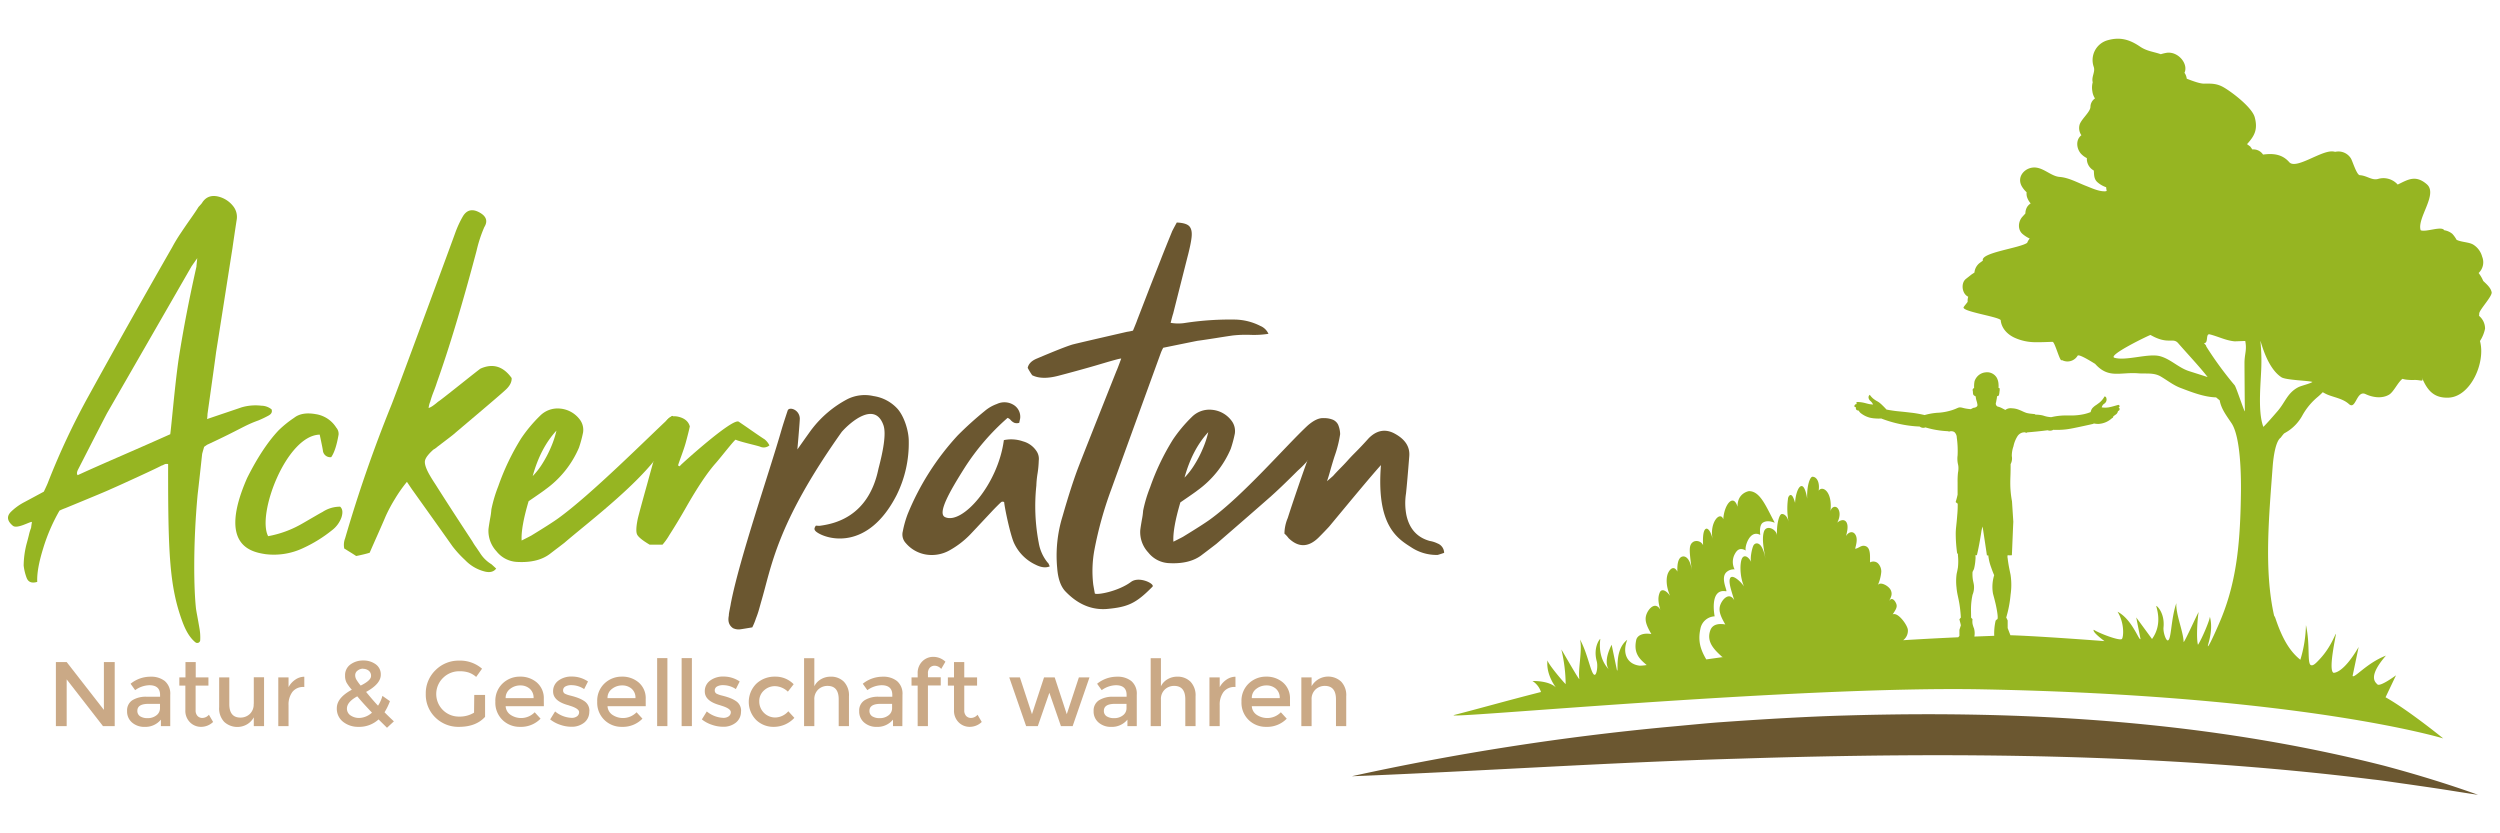 <?xml version="1.0" encoding="UTF-8"?>
<svg xmlns="http://www.w3.org/2000/svg" xmlns:xlink="http://www.w3.org/1999/xlink" id="Ebene_1" data-name="Ebene 1" width="300mm" height="100mm" viewBox="0 0 850.39 283.46">
  <defs>
    <clipPath id="clip-path">
      <rect width="850.39" height="283.46" fill="none"></rect>
    </clipPath>
  </defs>
  <polygon points="35.34 225.2 39.02 225.2 39.02 246.99 35.03 246.99 22.68 231.09 22.68 246.99 19.01 246.99 19.01 225.2 22.68 225.2 35.34 241.47 35.34 225.2" fill="#caa986"></polygon>
  <g clip-path="url(#clip-path)">
    <path d="M57.91,247H54.73v-2.22a6.79,6.79,0,0,1-5.51,2.47,6.31,6.31,0,0,1-4.29-1.47,4.9,4.9,0,0,1-1.7-3.91A4.13,4.13,0,0,1,45,238.2,8.67,8.67,0,0,1,49.93,237h4.52v-.62c0-2.2-1.22-3.3-3.68-3.3a8.67,8.67,0,0,0-4.8,1.68l-1.55-2.18a10.72,10.72,0,0,1,6.85-2.4,7.43,7.43,0,0,1,4.79,1.48,5.63,5.63,0,0,1,1.85,4.66Zm-3.49-6.17v-1.41H50.49q-3.77,0-3.77,2.37a2.13,2.13,0,0,0,.94,1.86,4.61,4.61,0,0,0,2.6.63,4.73,4.73,0,0,0,2.91-.93,3,3,0,0,0,1.25-2.52" fill="#caa986"></path>
    <path d="M66.54,233.21v8.42a2.73,2.73,0,0,0,.62,1.88,2.22,2.22,0,0,0,1.75.7,3,3,0,0,0,2.15-1.09l1.43,2.46a5.9,5.9,0,0,1-4.06,1.66,5.25,5.25,0,0,1-3.81-1.55,5.53,5.53,0,0,1-1.57-4.16v-8.32H61v-2.8h2.09V225.2h3.49v5.21H70.9v2.8Z" fill="#caa986"></path>
    <path d="M86.33,239.38v-9h3.49V247H86.33v-3a6.22,6.22,0,0,1-2.32,2.4,6.59,6.59,0,0,1-7.73-.84,6.63,6.63,0,0,1-1.73-5V230.41H78v9.1c0,3.05,1.26,4.58,3.8,4.58a4.59,4.59,0,0,0,3.15-1.2,4.48,4.48,0,0,0,1.34-3.51" fill="#caa986"></path>
    <path d="M103.35,233.68a4.63,4.63,0,0,0-3.89,1.68,7.19,7.19,0,0,0-1.31,4.52V247H94.66V230.41h3.49v3.33a7.11,7.11,0,0,1,2.29-2.55,5.49,5.49,0,0,1,3.07-1l0,3.52Z" fill="#caa986"></path>
    <path d="M121.93,247.24a8.17,8.17,0,0,1-5.21-1.7,5.63,5.63,0,0,1-2.15-4.66q0-3.52,5.11-6.27a14.27,14.27,0,0,1-1.79-2.4,4.88,4.88,0,0,1-.51-2.36,4.46,4.46,0,0,1,1.84-3.84,7.14,7.14,0,0,1,4.33-1.34,7,7,0,0,1,4.24,1.28,4.19,4.19,0,0,1,1.74,3.58q0,3.09-5,5.83,2.5,3.06,4.06,4.68a11.46,11.46,0,0,0,1.49-3.34l2.56,1.81a20.68,20.68,0,0,1-1.84,3.77q1.24,1.28,3.18,3.09l-2.34,2.18-2.87-2.84a9.7,9.7,0,0,1-6.85,2.53m-2.71-3.91a5.11,5.11,0,0,0,3.14.88,6.8,6.8,0,0,0,4.18-1.8q-3.15-3.32-5-5.55c-2.34,1.27-3.52,2.66-3.52,4.18a2.76,2.76,0,0,0,1.19,2.29m4.31-15.88a3,3,0,0,0-1.87.65,1.92,1.92,0,0,0-.82,1.53,3,3,0,0,0,.42,1.57,16.79,16.79,0,0,0,1.45,2c2.34-1.16,3.52-2.24,3.52-3.24a2.17,2.17,0,0,0-.83-1.86,3.09,3.09,0,0,0-1.87-.6" fill="#caa986"></path>
    <path d="M161.32,236.39H165v7.45q-3.09,3.39-8.82,3.4a11.12,11.12,0,0,1-8.09-3.18,10.77,10.77,0,0,1-3.26-8,10.9,10.9,0,0,1,3.32-8.11,11.07,11.07,0,0,1,8-3.24,11.42,11.42,0,0,1,7.82,2.75l-2,2.8a7.62,7.62,0,0,0-2.58-1.51,9.7,9.7,0,0,0-3-.42,7.77,7.77,0,0,0-5.55,2.13,7.67,7.67,0,0,0,5.22,13.29,9.44,9.44,0,0,0,5.19-1.33Z" fill="#caa986"></path>
    <path d="M185,240.22H172a3.77,3.77,0,0,0,1.65,2.92,6.44,6.44,0,0,0,8.23-.86l2,2.18a9.26,9.26,0,0,1-7,2.78,8.32,8.32,0,0,1-5.94-2.33,8.16,8.16,0,0,1-2.44-6.23,8.07,8.07,0,0,1,2.49-6.22,8.39,8.39,0,0,1,5.88-2.3,8.52,8.52,0,0,1,5.75,2,7.06,7.06,0,0,1,2.36,5.62Zm-13-2.74h9.5a4,4,0,0,0-1.31-3.21,4.75,4.75,0,0,0-3.22-1.12,5.49,5.49,0,0,0-3.44,1.17,3.77,3.77,0,0,0-1.53,3.16" fill="#caa986"></path>
    <path d="M200.45,242a4.68,4.68,0,0,1-1.71,3.79,6.72,6.72,0,0,1-4.4,1.42,11.63,11.63,0,0,1-3.75-.66,11.19,11.19,0,0,1-3.45-1.84l1.68-2.71a9.4,9.4,0,0,0,5.61,2.18,2.93,2.93,0,0,0,1.87-.54,1.7,1.7,0,0,0,.69-1.39c0-.83-1.1-1.58-3.3-2.24-.17-.06-.29-.11-.38-.13q-5.17-1.4-5.17-4.67a4.43,4.43,0,0,1,1.79-3.69,7.38,7.38,0,0,1,4.66-1.39,9.69,9.69,0,0,1,5.42,1.68l-1.31,2.59a7.74,7.74,0,0,0-4.39-1.34,4,4,0,0,0-2,.45,1.48,1.48,0,0,0-.77,1.36,1.22,1.22,0,0,0,.81,1.18,7.64,7.64,0,0,0,1.57.53c.67.17,1.27.33,1.79.5a15.1,15.1,0,0,1,1.51.56,10.18,10.18,0,0,1,1.58.87,3.9,3.9,0,0,1,1.68,3.49" fill="#caa986"></path>
    <path d="M219.65,240.22h-13a3.77,3.77,0,0,0,1.65,2.92,6.44,6.44,0,0,0,8.23-.86l2,2.18a9.29,9.29,0,0,1-7,2.78,8.3,8.3,0,0,1-5.93-2.33,8.17,8.17,0,0,1-2.45-6.23,8.07,8.07,0,0,1,2.49-6.22,8.41,8.41,0,0,1,5.88-2.3,8.52,8.52,0,0,1,5.75,2,7,7,0,0,1,2.37,5.62Zm-13-2.74h9.51a4,4,0,0,0-1.31-3.21,4.78,4.78,0,0,0-3.23-1.12,5.51,5.51,0,0,0-3.44,1.17,3.77,3.77,0,0,0-1.53,3.16" fill="#caa986"></path>
    <rect x="223.53" y="223.86" width="3.49" height="23.13" fill="#caa986"></rect>
    <rect x="231.86" y="223.86" width="3.49" height="23.13" fill="#caa986"></rect>
    <path d="M252.05,242a4.69,4.69,0,0,1-1.72,3.79,6.69,6.69,0,0,1-4.39,1.42,11.69,11.69,0,0,1-3.76-.66,11.14,11.14,0,0,1-3.44-1.84l1.68-2.71a9.36,9.36,0,0,0,5.61,2.18,3,3,0,0,0,1.87-.54,1.7,1.7,0,0,0,.69-1.39c0-.83-1.1-1.58-3.31-2.24l-.37-.13q-5.17-1.4-5.17-4.67a4.41,4.41,0,0,1,1.79-3.69,7.34,7.34,0,0,1,4.66-1.39,9.69,9.69,0,0,1,5.42,1.68l-1.31,2.59a7.74,7.74,0,0,0-4.39-1.34,4,4,0,0,0-2,.45,1.47,1.47,0,0,0-.78,1.36,1.23,1.23,0,0,0,.81,1.18,8,8,0,0,0,1.58.53c.67.17,1.27.33,1.79.5a15.1,15.1,0,0,1,1.51.56,10.12,10.12,0,0,1,1.57.87,3.89,3.89,0,0,1,1.69,3.49" fill="#caa986"></path>
    <path d="M263.19,247.24a8.4,8.4,0,0,1-6-2.36,8.75,8.75,0,0,1,.11-12.34,9.06,9.06,0,0,1,6.35-2.38,8.6,8.6,0,0,1,6.32,2.58L268,235.27a6.62,6.62,0,0,0-4.34-1.87,5.44,5.44,0,0,0-3.78,1.45,4.8,4.8,0,0,0-1.61,3.74,5.43,5.43,0,0,0,5.5,5.47,6.08,6.08,0,0,0,4.38-2.12l2.06,2.24a9.54,9.54,0,0,1-7,3.06" fill="#caa986"></path>
    <path d="M277,238v9h-3.49v-23.1H277v9.54a5.51,5.51,0,0,1,2.26-2.4,6.42,6.42,0,0,1,3.26-.87,6.15,6.15,0,0,1,4.53,1.71,6.71,6.71,0,0,1,1.73,5V247h-3.49v-9.1q0-4.59-3.8-4.59a4.57,4.57,0,0,0-3.15,1.21A4.46,4.46,0,0,0,277,238" fill="#caa986"></path>
    <path d="M306.94,247h-3.18v-2.22a6.8,6.8,0,0,1-5.52,2.47,6.3,6.3,0,0,1-4.28-1.47,4.87,4.87,0,0,1-1.7-3.91,4.1,4.1,0,0,1,1.81-3.66A8.63,8.63,0,0,1,299,237h4.52v-.62q0-3.3-3.68-3.3a8.62,8.62,0,0,0-4.8,1.68l-1.56-2.18a10.74,10.74,0,0,1,6.86-2.4,7.4,7.4,0,0,1,4.78,1.48,5.6,5.6,0,0,1,1.86,4.66Zm-3.49-6.17v-1.41h-3.93q-3.76,0-3.77,2.37a2.12,2.12,0,0,0,.93,1.86,4.64,4.64,0,0,0,2.61.63,4.73,4.73,0,0,0,2.91-.93,3,3,0,0,0,1.25-2.52" fill="#caa986"></path>
    <path d="M315.65,229v1.37H320v2.8h-4.36V247h-3.49V233.21h-2.09v-2.8h2.09v-1.28a5.55,5.55,0,0,1,1.57-4.16,5.23,5.23,0,0,1,3.8-1.54,6,6,0,0,1,4.07,1.65l-1.43,2.46a3,3,0,0,0-2.15-1.09,2.22,2.22,0,0,0-1.75.7,2.73,2.73,0,0,0-.62,1.89" fill="#caa986"></path>
    <path d="M328,233.21v8.42a2.73,2.73,0,0,0,.62,1.88,2.22,2.22,0,0,0,1.75.7,3,3,0,0,0,2.15-1.09l1.43,2.46a5.91,5.91,0,0,1-4.07,1.66,5.24,5.24,0,0,1-3.8-1.55,5.53,5.53,0,0,1-1.57-4.16v-8.32h-2.09v-2.8h2.09V225.2H328v5.21h4.36v2.8Z" fill="#caa986"></path>
    <polygon points="353.02 246.99 349.04 246.99 343.3 230.41 346.92 230.41 351.03 242.94 355.14 230.41 358.76 230.41 362.87 242.94 366.99 230.41 370.6 230.41 364.87 246.99 360.88 246.99 356.95 235.64 353.02 246.99" fill="#caa986"></polygon>
    <path d="M386.68,247H383.5v-2.22a6.79,6.79,0,0,1-5.51,2.47,6.31,6.31,0,0,1-4.29-1.47,4.9,4.9,0,0,1-1.7-3.91,4.13,4.13,0,0,1,1.81-3.66A8.67,8.67,0,0,1,378.7,237h4.52v-.62c0-2.2-1.22-3.3-3.68-3.3a8.62,8.62,0,0,0-4.79,1.68l-1.56-2.18a10.72,10.72,0,0,1,6.85-2.4,7.43,7.43,0,0,1,4.79,1.48,5.63,5.63,0,0,1,1.85,4.66Zm-3.49-6.17v-1.41h-3.93q-3.76,0-3.77,2.37a2.11,2.11,0,0,0,.94,1.86,4.61,4.61,0,0,0,2.6.63,4.73,4.73,0,0,0,2.91-.93,3,3,0,0,0,1.25-2.52" fill="#caa986"></path>
    <path d="M394.9,238v9h-3.49v-23.1h3.49v9.54a5.51,5.51,0,0,1,2.26-2.4,6.38,6.38,0,0,1,3.25-.87,6.19,6.19,0,0,1,4.54,1.71,6.71,6.71,0,0,1,1.73,5V247h-3.49v-9.1q0-4.59-3.8-4.59a4.57,4.57,0,0,0-3.15,1.21,4.42,4.42,0,0,0-1.34,3.5" fill="#caa986"></path>
    <path d="M420.1,233.68a4.63,4.63,0,0,0-3.9,1.68,7.19,7.19,0,0,0-1.31,4.52V247H411.4V230.41h3.49v3.33a7.2,7.2,0,0,1,2.29-2.55,5.49,5.49,0,0,1,3.07-1l0,3.52Z" fill="#caa986"></path>
    <path d="M438.81,240.22h-13a3.77,3.77,0,0,0,1.65,2.92,6.44,6.44,0,0,0,8.23-.86l2,2.18a9.27,9.27,0,0,1-7,2.78,8.31,8.31,0,0,1-5.94-2.33,8.17,8.17,0,0,1-2.45-6.23,8.08,8.08,0,0,1,2.5-6.22,8.39,8.39,0,0,1,5.87-2.3,8.5,8.5,0,0,1,5.75,2,7,7,0,0,1,2.37,5.62Zm-13-2.74h9.5a4,4,0,0,0-1.31-3.21,4.77,4.77,0,0,0-3.22-1.12,5.53,5.53,0,0,0-3.45,1.17,3.76,3.76,0,0,0-1.52,3.16" fill="#caa986"></path>
    <path d="M446.15,238v9h-3.49V230.41h3.49v3a6.51,6.51,0,0,1,10.05-1.56,6.67,6.67,0,0,1,1.73,5V247h-3.49v-9.1c0-3.06-1.26-4.59-3.8-4.59a4.6,4.6,0,0,0-3.15,1.21,4.46,4.46,0,0,0-1.34,3.5" fill="#caa986"></path>
    <path d="M460,264a889.22,889.22,0,0,1,107.4-16.74c4.45-.39,13.82-1.33,18.06-1.61,13.36-.95,28.83-1.9,42.24-2.27,61.35-1.83,123.47,1.88,183.33,17.1,10.66,2.85,21.49,6.15,31.9,9.88-4-.57-8-1.24-11.94-1.85s-8-1.18-11.91-1.75c-3.64-.49-8.36-1.25-11.91-1.62-71.31-8.87-143.4-9.38-215.1-7.1-44,1.24-88,4.26-132.07,6" fill="#6b5730"></path>
    <path d="M356.41,191.41c.11,0,.33.41.66,1.25q-2,.84-4.78-.56a15.14,15.14,0,0,1-7.42-7.52c-1.21-2.78-3.06-11.36-3.3-13.79a1,1,0,0,0-.9-.07c-.28.14-2.67,2.57-3.31,3.27q-7.19,7.68-7.33,7.81a30,30,0,0,1-7.09,5.43,12.28,12.28,0,0,1-8,1.39,11.43,11.43,0,0,1-6.84-3.9,4.27,4.27,0,0,1-1-4,34.41,34.41,0,0,1,1.65-5.85,89.16,89.16,0,0,1,17-26.74,116.6,116.6,0,0,1,9.24-8.35,13.47,13.47,0,0,1,4.12-2.37,5.94,5.94,0,0,1,5.61.28,4.72,4.72,0,0,1,2.3,4.59l-.32,1.54a2.59,2.59,0,0,1-1.66,0,3.67,3.67,0,0,1-1.23-.91,2.58,2.58,0,0,0-1.07-.77,79.15,79.15,0,0,0-14.63,17c-5.06,8-9.35,15.52-6.64,16.76,5.84,2.68,18-11.07,20-26.19a12.16,12.16,0,0,1,6.51.42,8,8,0,0,1,4.7,3.48,4.67,4.67,0,0,1,.66,3.07,33.75,33.75,0,0,1-.41,4.38,31.88,31.88,0,0,0-.41,4.11,66.23,66.23,0,0,0,.82,19.5,14.41,14.41,0,0,0,3.13,6.83" fill="#6b5730"></path>
    <path d="M428.82,110.91a5.16,5.16,0,0,1,2.65,2.64,32,32,0,0,1-6.2.35,42.56,42.56,0,0,0-5.92.21q-2,.28-5.92.91c-2.64.41-4.66.72-6.06.9q-.83.15-11.69,2.37a13.7,13.7,0,0,0-.84,1.81Q380.92,158.39,378,166.48A126.82,126.82,0,0,0,372.28,187a39.57,39.57,0,0,0-.42,11.7c0,.09.19,1.16.56,3.2.93.56,8.09-.8,12.36-4,2.79-2,8.17.74,7.24,1.67-5.66,5.76-8.41,6.93-15.56,7.58q-7.8.56-14.07-6c-1.58-1.68-2.51-4.32-2.78-7.94a45.2,45.2,0,0,1,1.81-17.55q3.19-11.14,5.71-17.55,1-2.64,12.67-32c.09-.09.84-2.09,1.59-4.13-.28-.19-6.42,1.69-8.83,2.39s-4.65,1.32-6.69,1.88-3.95,1.07-5.71,1.53q-5.7,1.53-9.05-.14a22.65,22.65,0,0,1-1.53-2.51q.42-2.08,3.2-3.2,9.2-3.9,12-4.73,1.53-.42,18.52-4.32a17.77,17.77,0,0,0,2.09-.42c.93-2.23,1.39-3.39,1.39-3.48l3.69-9.54c1.54-4,3-7.61,4.32-11s2.62-6.57,3.83-9.54c0-.1.56-1.16,1.67-3.21,2.14.1,3.55.51,4.25,1.26s1,2,.77,3.9-.65,3.62-1.12,5.57q-.27,1-5.15,20.33-.13.28-.84,3.06a14.93,14.93,0,0,0,5.16,0,101.12,101.12,0,0,1,16.57-1.11,19.77,19.77,0,0,1,8.91,2.23" fill="#6b5730"></path>
    <path d="M450.1,142.24q1.8,1.81.14,4.18c-1.12,1.58-1.05,6.8-8.78,13.65q-6,6-9.47,9.05-5.85,5.16-18.24,15.88c-.47.37-1,.77-1.54,1.18l-1.74,1.33L409,188.62q-4.17,3.34-11.42,2.93a9.52,9.52,0,0,1-7-3.63,10.16,10.16,0,0,1-2.72-7.52c.09-.83.28-2,.56-3.62a23.25,23.25,0,0,0,.42-3.06,46.16,46.16,0,0,1,2.37-7.94A81,81,0,0,1,399,149.49a49.16,49.16,0,0,1,6.41-7.66,8.41,8.41,0,0,1,6.82-2.44,9.32,9.32,0,0,1,6.55,3.55,5.8,5.8,0,0,1,1.25,4.6,43.34,43.34,0,0,1-1.39,5.15,33.76,33.76,0,0,1-11.42,14.2q-.29.29-5.71,4-2.64,8.92-2.37,13.37c2.23-1.11,3.39-1.71,3.49-1.81q6.54-4,8.91-5.71c11.33-8.17,26-25.25,33.28-32q3.06-2.64,5.3-2.51M411,147q-5.43,5.85-8.08,15.46a25,25,0,0,0,3.35-4.32,37.52,37.52,0,0,0,2.92-5.64A32.5,32.5,0,0,0,411,147" fill="#6b5730"></path>
    <path d="M489,184.86a3.47,3.47,0,0,1,2.23,3.2c-1.39.47-2.14.7-2.23.7a15.56,15.56,0,0,1-9.05-2.65c-4.83-3.06-11.83-7.61-10.21-27.91-3.06,3.34-11.73,13.83-13.54,16l-4.1,4.94c-.93,1-2.14,2.28-3.63,3.76q-5.15,5-10.16.14a9.62,9.62,0,0,0-1.4-1.53,14,14,0,0,1,1.12-5.29c.74-2.32,1.58-4.86,2.51-7.6s1.92-5.64,3-8.7,2-5.57,2.72-7.52a23.61,23.61,0,0,1,.69-2.3c.28-.79.58-1.65.91-2.57s.58-1.68.76-2.23a7.47,7.47,0,0,1,1.54-3.07,7.85,7.85,0,0,1,3.27.56,3.58,3.58,0,0,1,1.74,1.67,8.68,8.68,0,0,1,.69,3.21,39.55,39.55,0,0,1-1.8,7.24c-.19.55-.45,1.37-.77,2.43s-.63,2.12-.91,3.14-.6,2.09-1,3.2c1.3-1.11,2-1.72,2.09-1.81.65-.74,1.44-1.58,2.36-2.51s1.77-1.81,2.51-2.64,1.53-1.67,2.37-2.51,1.67-1.69,2.51-2.58,1.62-1.74,2.36-2.57q3.9-3.9,8.36-1.81,5.85,2.93,5.43,7.94-.69,8.76-1.11,12.67a21.52,21.52,0,0,0,.14,7.38q1.53,7,7.94,8.77a9.63,9.63,0,0,1,2.64.84" fill="#6b5730"></path>
    <path d="M305,168.39c-9.75,19.08-23.68,15.19-27.21,12.59-1.17-.87-.66-1.48-.4-2,.18-.39.64,0,1.69-.16,4.35-.64,16.32-2.73,19.73-19.37,1.58-6,2.71-11.91,1.7-14.81-2.91-8.33-11.3-1-14.18,2.26-22.43,31.63-23.86,45.91-27.48,58-.1.37-.33,1.21-.7,2.51a28,28,0,0,1-1,2.92,21.15,21.15,0,0,1-1.26,3.07c-2.69.46-4.18.7-4.46.7a4.59,4.59,0,0,1-2.08-.42c-2.32-1.58-1.37-4.11-1.42-4.53s.63-3.41.63-3.69c2.87-15.14,13.2-45,17.28-59.27q.56-1.95,2.09-6.54c.46-1.39,3.95-.42,4.13,2.64q0,.84-.41,5.71c0,.1-.14,1.72-.42,4.88q4.72-6.69,5-7a36.85,36.85,0,0,1,12.12-10.16,13.27,13.27,0,0,1,8.77-1,13.74,13.74,0,0,1,8.22,4.39c2.32,2.69,3.78,7.59,3.78,10.93A39.67,39.67,0,0,1,305,168.39" fill="#6b5730"></path>
    <path d="M70.58,140.87c0,.1,0,.66-.14,1.68,2.88-1,10.66-3.6,11.77-4A17,17,0,0,1,88.9,138a5.63,5.63,0,0,1,3.48,1.25c.28.84,0,1.53-1,2.09A36.33,36.33,0,0,1,87.92,143c-4.92,1.77-5.87,2.91-17.48,8.29l-1,.7c-.46,1.58-.69,2.41-.69,2.5q-1,9.34-1.53,13.79c-1.58,17.08-1.29,32.18-.54,38.87.09.55.2,1.2.34,1.95s.28,1.5.42,2.29.26,1.47.35,2a18,18,0,0,1,.31,4.4,1,1,0,0,1-1.43.82l-.25-.16c-2-1.67-3.34-4.14-4.48-7.28-4.24-11.7-4.8-22.75-4.75-53.22,0-.2-.4-.13-.63-.13a1.09,1.09,0,0,0-.48.07l-.56.27a1.72,1.72,0,0,1-.56.21c-.65.37-3.13,1.56-7.45,3.55s-7.64,3.51-10,4.53q-.42.28-15.32,6.41a17.91,17.91,0,0,0-1.95.83,61.68,61.68,0,0,0-5.57,12.89c-1.48,4.78-2.14,8.56-2,11.35-1.86.55-3.06.09-3.62-1.4a17.13,17.13,0,0,1-1-4.18,30.73,30.73,0,0,1,1-7.38c.19-.65.44-1.62.77-2.92a15.75,15.75,0,0,1,.76-2.51c0-.09.09-.74.28-2-.65-.18-5.15,2.56-6.54,1.25q-2.79-2.35-.7-4.59A19.22,19.22,0,0,1,7.91,171q.55-.28,7-3.76c.93-1.95,1.39-3,1.39-3.07a245.63,245.63,0,0,1,13.93-29.66Q43.84,109.81,58.6,84.05q1.11-2.08,2.58-4.31c1-1.49,2.13-3.18,3.48-5.09s2.3-3.32,2.86-4.25c.18-.18.43-.46.76-.83a4.21,4.21,0,0,0,.63-.84c1.3-1.85,3.15-2.46,5.57-1.81A9.14,9.14,0,0,1,79.21,70a5.88,5.88,0,0,1,1.26,5c-.75,4.92-1.21,8.08-1.4,9.47q-.27,1.66-2.36,15T73.5,119.84q-.27,2.23-2.92,21M66.82,90.6c0-.09.09-1,.28-2.79L65.15,90.6,36.46,140.46q-.84,1.53-9.89,19.22c-.47.92-.51,1.58-.14,1.95q4.18-1.95,14.9-6.62t16.58-7.31c.37-2.41,1.62-17.32,2.92-26q2.37-15,6-31.06" fill="#96b522"></path>
    <path d="M115.69,172.34c.84.74,1,1.95.47,3.62a9.51,9.51,0,0,1-3.29,4.45,46.53,46.53,0,0,1-9.71,6,23.22,23.22,0,0,1-12.84,2.09c-4.8-.74-16.35-2.87-6.26-25.9q5.16-10.31,10.65-16.16a35.88,35.88,0,0,1,5.32-4.31c1.77-1.4,4.23-1.82,7.36-1.26a10,10,0,0,1,7,4.6,3.16,3.16,0,0,1,.78,2.37c-.62,3.62-1.46,6.17-2.5,7.66a2.52,2.52,0,0,1-2.82-2.09q0-.42-1.1-5.57c-11.31.26-21.46,27.06-17.54,34.54a35.88,35.88,0,0,0,11.43-4.18c.84-.47,2-1.16,3.61-2.09s2.71-1.58,3.44-1.95a10.78,10.78,0,0,1,6-1.81" fill="#96b522"></path>
    <path d="M167.25,192l1.53,1.4c-.83,1.11-2.13,1.44-3.9,1a13.87,13.87,0,0,1-6.68-3.9,36.61,36.61,0,0,1-4.32-4.73q-1.95-2.79-13.37-18.8c-.09-.1-.79-1.12-2.09-3.07a48,48,0,0,0-4.11,5.85,52.12,52.12,0,0,0-3.06,5.71q-1,2.37-2.86,6.55t-2.64,6c-.56.18-1.32.39-2.3.62s-1.74.4-2.3.49c-.56-.37-1.32-.86-2.3-1.46s-1.55-1-1.74-1.05a6.06,6.06,0,0,1,.28-3.48,470.34,470.34,0,0,1,15.6-45q1-2.37,12.53-33.57,8.5-23,9.33-25.34a34.85,34.85,0,0,1,2.65-5.71q2-3.21,5.57-1.26t1.67,5a46.14,46.14,0,0,0-2.64,8.07q-7.24,27.3-13.51,44.85c-.19.65-.56,1.69-1.12,3.13a32.46,32.46,0,0,0-1.11,3.28,7.57,7.57,0,0,0-.56,2.22,6.71,6.71,0,0,0,1.33-.69c.41-.28.88-.63,1.39-1.05a7.17,7.17,0,0,1,1-.76c2.42-1.77,13.29-10.55,13.94-10.92q6.27-2.79,10.58,3.2.13,2.1-2.23,4.18c-2.5,2.32-14.58,12.45-17.55,15-.19.18-2,1.58-5.43,4.17a6.84,6.84,0,0,1-1.4,1q-2.5,2.24-2.85,3.69t1.32,4.53c.56,1,1.3,2.22,2.23,3.62q4.74,7.51,12.53,19.36A20.51,20.51,0,0,0,162,186.2l1.18,1.74a11.92,11.92,0,0,0,4,4" fill="#96b522"></path>
    <path d="M230,142.52c1.2,1.2.3,9.53-.82,11.11s-1.32-4-2.53-2.9c-6.4,11.83-26.35,26.72-34.61,33.86-.47.38-1,.77-1.54,1.19l-1.74,1.32-1.46,1.12q-4.17,3.33-11.42,2.92a9.47,9.47,0,0,1-7-3.62,10.19,10.19,0,0,1-2.72-7.52c.09-.84.28-2,.56-3.62a23.32,23.32,0,0,0,.42-3.07,46.84,46.84,0,0,1,2.36-7.94,81.45,81.45,0,0,1,7.8-16.29,49.08,49.08,0,0,1,6.41-7.66,8.41,8.41,0,0,1,6.82-2.44,9.38,9.38,0,0,1,6.55,3.55,5.8,5.8,0,0,1,1.25,4.6,42.3,42.3,0,0,1-1.39,5.15,33.79,33.79,0,0,1-11.42,14.21c-.19.19-2.09,1.53-5.71,4q-2.64,8.91-2.37,13.37c2.23-1.12,3.39-1.72,3.49-1.81q6.54-4,8.91-5.71c11.33-8.17,30.41-27.34,37.75-34.12,2-1.76.95.17,2.44.26m-40.75,4q-5.43,5.85-8.08,15.46a24.58,24.58,0,0,0,3.35-4.32,38.86,38.86,0,0,0,2.92-5.63,32.59,32.59,0,0,0,1.81-5.51" fill="#96b522"></path>
    <path d="M260.05,149.41a6,6,0,0,1,1.67,2.09,3,3,0,0,1-3.21.42c-1-.38-6.68-1.61-8.26-2.35-.27-.19-5.24,6.24-6.82,8q-4.19,4.72-10,14.9-2.93,5.15-5.71,9.47a21.18,21.18,0,0,1-2.37,3.34H221c-2.51-1.48-3.95-2.67-4.32-3.55s-.28-2.67.28-5.36q.69-2.79,3.06-11.28,2.79-10.17,4.6-16.44a27.21,27.21,0,0,1,1.81-5c.83-1.76,2.3-2.39,4.39-1.88s3.36,1.6,3.83,3.27q-.42,2-1.4,5.57c-.65,2.42-2.33,6.62-2.61,7.73.09,0,.23.09.42.28a1.87,1.87,0,0,0,.56-.49c.18-.23,17.42-15.92,19.64-14.71l2.65,1.81q4.59,3.21,6.13,4.18" fill="#96b522"></path>
    <path d="M843.28,107.38l.05-.82c.23-1.39,4.46-5.8,4.22-7.15-.3-1.56-1.72-2.74-2.86-3.84a12.43,12.43,0,0,0-1.57-2.71,5,5,0,0,0,1.2-5.54,6.9,6.9,0,0,0-3.08-4.14c-1.45-.85-4.1-.81-5.63-1.62a9.64,9.64,0,0,0-1.42-2,5.66,5.66,0,0,0-2.79-1.25c-.84-1.56-6.33.79-8,0-1.33-4.12,6-12.27,2.09-15.64s-6.55-1.47-9.9.11a6.49,6.49,0,0,0-6.7-1.91c-2.09.57-3.78-1.15-6.18-1.28-1.06-.06-2.42-4.6-3-5.65a5,5,0,0,0-5.39-2.29,4.26,4.26,0,0,0-1.3-.15c-4.09.09-12.12,6.18-14.33,3.65-2.47-2.82-5.65-3-8.9-2.57a3.9,3.9,0,0,0-3.64-1.74l-.71-1-1.1-.81c2.39-2.64,3.78-4.82,2.63-9.11-.85-3.25-7.26-8.24-10.43-10.13-2.35-1.39-4.16-1.39-6.86-1.34-1.39,0-3.83-.89-5.84-1.68a4.74,4.74,0,0,0-.56-1.69l-.22-.31c1.41-3-2.09-7.32-6-6.82a15.75,15.75,0,0,0-2.05.49c-2.37-.84-4.7-1-7-2.55-3.58-2.44-6.8-3.41-11.09-2.2a7,7,0,0,0-4.72,9.06c.59,1.71-.86,3.39-.35,5.23l0,0a6.86,6.86,0,0,0-.13,3,5.83,5.83,0,0,0,.9,2.5,3.52,3.52,0,0,0-1.54,2.82c0,1.76-3,4.07-3.68,6.07A4.26,4.26,0,0,0,708,46l-.14.11c-1.89,1.6-1.48,4.53,0,6.18a6.9,6.9,0,0,0,2,1.49A4.51,4.51,0,0,0,712,57.87l.23.16c.1,1.43,0,2.92,1.29,4a8.54,8.54,0,0,0,2.9,1.65,8.3,8.3,0,0,0,.19,1.27l-.38.11c-2.09.16-4.58-1-6.5-1.76-2.93-1.12-6-2.88-9.14-3.12-2.64-.2-5-2.68-7.76-3.14-3.59-.62-7.22,2.9-5,6.51a8.86,8.86,0,0,0,1.53,1.84,4.36,4.36,0,0,0,.12,1.56,6.34,6.34,0,0,0,1.27,2.25,3.92,3.92,0,0,0-1.22,1.21,4.44,4.44,0,0,0-.58,2.2l-1,1.1c-1.44,1.58-1.73,4.31,0,5.85a10.52,10.52,0,0,0,2.47,1.58,4.76,4.76,0,0,0-.86,1.45c-2.42,1.81-16,3.34-15.07,6.07l-1,.72a4.64,4.64,0,0,0-1.87,3.33l-1,.66c-.63.5-1.26,1-1.89,1.49-1.84,1.45-1.35,5.12.77,6.07h0a4.76,4.76,0,0,0-.19,1.74c-.44.64-1,1.23-1.34,1.76-1.05,1.49,11.55,3.21,12.58,4.44.22,2.69,2.2,5,5.21,6.22a17.14,17.14,0,0,0,6,1.3c2.11.07,4.31-.06,6.44-.11.76,0,2.43,6.64,3.07,6.27l.11-.07a4,4,0,0,0,5.33-1.49c.52-.75,5.91,2.79,5.95,2.77,4.62,5.17,8.49,2.73,14.75,3.23,2.6.2,5.26-.33,7.66,1.12,2.11,1.25,4.22,2.91,6.52,3.79,3.8,1.45,8.08,3.16,12.23,3.27.41.35.8.68,1.22,1,.51,2.9,2.28,5.17,4,7.74,3.17,4.67,3.29,18.2,3.23,23.48-.21,16-1.2,29.46-6.66,42.86-1.32,3.22-4.13,9.49-4.54,9.57s2-5.08.63-10.06c0,1.22-2.93,8-4.05,9.57-.68-2.54-.06-9.85.22-11s-5.08,10.88-5.1,10c-.1-3.5-2.73-9.49-2.47-13.17-1.88,5.41-1.67,12.54-2.91,12.68-.66.08-1.62-2.81-1.46-4.39.49-4.89-2.2-7.38-2.44-7.33s2.44,5.86-1.47,11.24c0,0-.83-1.15-5.37-7.33l1.46,7.33c-.52.75-2.76-6.62-7.81-9.28,2.5,4.09,2,8.8,1.46,9.28-.79.72-7.75-1.95-9.55-3.14-.54.6,2.11,2.72,3.64,3.86-13.14-1-26.06-1.84-32-2l-.93-2.43v-2.59c-.16-.35-.32-.69-.49-1a39.34,39.34,0,0,0,1.48-7.77,23.14,23.14,0,0,0,0-6.73c-.22-1.18-.7-3.1-1-5.7a2.14,2.14,0,0,1,0-1,7.54,7.54,0,0,0,1.44,0c.16-3.28.33-8.11.49-11.39-.12-1.94-.45-6.94-.45-6.94a33.84,33.84,0,0,1-.58-6.36c0-1.49.1-2.82.11-5v-1.3a3.85,3.85,0,0,0,.41-1.15,4.22,4.22,0,0,0,0-1.58,9.58,9.58,0,0,1,.56-3.32,10.24,10.24,0,0,1,1.38-3.46,3,3,0,0,1,1.1-1,2.56,2.56,0,0,1,1-.29.93.93,0,0,1,.41,0c.19,0,.26.13.42.14a.6.6,0,0,0,.41-.14c1-.08,2.1-.18,3.18-.29,1.27-.13,2.51-.27,3.73-.43a2.3,2.3,0,0,0,1.93-.15,26.74,26.74,0,0,0,4.28-.14c.85-.1,1.63-.22,4-.72,1.33-.28,3.12-.66,5.25-1.15l.27-.15a6.48,6.48,0,0,0,1.66.15,7.33,7.33,0,0,0,4.42-1.88l.41-.28.14-.44,1-.72a1.74,1.74,0,0,0,.41-.57,1.52,1.52,0,0,0,.14-.43l.42-.29a.68.68,0,0,0,.13-.58.62.62,0,0,0-.41-.43.43.43,0,0,0,.41-.29.48.48,0,0,0-.41-.57l-1.52.43a18.09,18.09,0,0,1-1.8.43,7.49,7.49,0,0,1-2.34,0,2.2,2.2,0,0,1,.55-1c.28-.28.44-.27.69-.58a1.64,1.64,0,0,0,.41-1,1.67,1.67,0,0,0-.27-1l-.42-.15a5.88,5.88,0,0,1-.55.87,6.71,6.71,0,0,1-1.24,1.29l-1,.73a6.14,6.14,0,0,0-1.38,1.15,3.16,3.16,0,0,0-.55,1.29,14.74,14.74,0,0,1-2.35.72,20.63,20.63,0,0,1-4.14.44c-1.47,0-1.54,0-2.63,0a21.55,21.55,0,0,0-4.28.57,10.06,10.06,0,0,1-1.24-.14c-1.09-.19-1.28-.41-2.35-.58a13.34,13.34,0,0,0-1.66-.14h-.27l.14-.15-1.25-.14a10.72,10.72,0,0,1-1.79-.29,13,13,0,0,1-1.39-.57,15.38,15.38,0,0,0-1.79-.72,7.57,7.57,0,0,0-1.8-.29,3.09,3.09,0,0,0-1.79.29,3,3,0,0,0-.42.28l-.82-.43-.56-.29a6.12,6.12,0,0,0-.69-.28,4.34,4.34,0,0,0-.55-.15,1.07,1.07,0,0,1-.55-.57,1.13,1.13,0,0,1,0-.87l.27-1.44c0-.24.1-.48.14-.72h.28c.41-.14.41-1,.55-2,0-.34,0-.63-.14-.72a.37.37,0,0,0-.27,0,7.58,7.58,0,0,0,0-1.44,5.12,5.12,0,0,0-.56-2,3.82,3.82,0,0,0-3.86-1.88,4.36,4.36,0,0,0-2.21.87,4.51,4.51,0,0,0-1.52,2.16,9.53,9.53,0,0,0-.14,2.3c-.14.1-.33.14-.41.29-.2.35,0,.75,0,1,0,.92.21,1.09.27,1.15l.42.29.27.14a5.5,5.5,0,0,0,.14,1c.09.41.17.54.28,1s.22.93.13,1.15c-.21.6-1.18.71-1.38.72l-.83.44c-.32,0-.8-.06-1.38-.15-1.15-.17-1.5-.37-2.07-.43-.86-.09-1,.27-2.76.86a19.67,19.67,0,0,1-4,.87c-.84.1-.93.05-1.79.14a22,22,0,0,0-3.73.72c-1-.23-2.29-.5-3.87-.72l-2.48-.29c-2.32-.25-2.77-.26-4-.43-.59-.08-1.5-.21-2.62-.43-.3-.33-.71-.78-1.25-1.3a13.57,13.57,0,0,0-1.1-1c-.73-.56-.85-.46-1.8-1.15a5.65,5.65,0,0,1-1.1-1,6.59,6.59,0,0,1-.42-.57,1.13,1.13,0,0,0-.41.57,1.48,1.48,0,0,0,.28,1.16c.21.33.37.35.69.72a3.71,3.71,0,0,1,.55.86,11.92,11.92,0,0,1-1.24-.14c-.32-.06-.52-.11-1.8-.44a11.87,11.87,0,0,0-2.07-.28c-.17,0-.46,0-.55.14s.1.53.13.58a.73.73,0,0,0-.82.86l.55.29a.78.78,0,0,0,0,.58.8.8,0,0,0,.83.43l.55.72a8.48,8.48,0,0,0,3.31,1.73,11.68,11.68,0,0,0,2.08.28,13.21,13.21,0,0,0,1.79,0,41.57,41.57,0,0,0,5.66,1.73,40.64,40.64,0,0,0,4,.72c1.31.17,2.48.25,3.45.29a1.92,1.92,0,0,0,1.94.29c.69.21,1.43.4,2.21.58a32.21,32.21,0,0,0,5.52.72l.28.14a1.89,1.89,0,0,1,.82-.14,2,2,0,0,1,1,.28,2.57,2.57,0,0,1,.83,1.88,32.34,32.34,0,0,1,.28,6.05,8.81,8.81,0,0,0,0,2.3c.09.68.22.91.27,1.59a7.55,7.55,0,0,1-.14,2,26.54,26.54,0,0,0-.13,3.32c0,.89,0,2.46,0,4.16-.17.79-.38,1.6-.64,2.44-.08.24.69.45.68.75,0,.93,0,2.13-.18,3.95-.27,3.72-.53,4.32-.49,6.74a49.47,49.47,0,0,0,.49,6.17H666v.56a19.67,19.67,0,0,1,0,4.15c-.33,1.93-.38,1.7-.49,2.59a18.35,18.35,0,0,0,0,4.14c.22,2.42.56,3.06,1,5.7a44.7,44.7,0,0,1,.49,4.66c-.16,0-.33.48-.5.48.17.86.34,1.25.5,2.11-.16.52-.32,1-.49,1.55v2.08a4,4,0,0,0-.4.44q-9.75.44-18.73,1a4.06,4.06,0,0,0,1.6-3.44c0-1.46-3.28-6.21-5.18-5.35,1-1.52,1.58-2.38,1.3-3.38s-1.55-2.88-2.51-1.1c.58-1.36,1.24-2.25.57-3.75s-3.81-3.17-4.46-1.59a14.29,14.29,0,0,0,1.23-4.66,4,4,0,0,0-1.16-2.92,2.33,2.33,0,0,0-2.65-.28c-.12-1.8.46-5.34-2-5.64-1.16-.15-2,.91-3.08,1,.35-1.43.9-3.28.16-4.66-.87-1.63-2.54-1-3.27.37.35-1.34.89-3.39.18-4.67s-2.25-.75-3.15.08c.7-1.32,1.18-3.24.34-4.63s-2.47-.72-2.68.94c.86-6.89-2.73-9.08-4-7.17.44-2.57-.49-4.75-2.1-4.75-.76,0-1.95,2.73-1.8,7.47-1.25-7.85-3.88-3.49-4.11,1.39-.25-.7-.91-3.51-2-2.39a1.88,1.88,0,0,0-.43,1.12,24.39,24.39,0,0,0,.21,7.72c-.48-2.27-1.82-2.77-2.41-2.61-.76.21-1.72,3.28-1.51,7.32-.11-2.17-3.69-3.92-4.48-1.28s.12,6.43.56,9.31c-.33-2-1.23-5.6-3.16-5.38a1.37,1.37,0,0,0-1,.83c-.48,1-1.2,4.53-.67,5.54-1.17-2.2-2.56-2.52-3.19-1.21-.73,1.53-.78,6.06.71,9.48-1-1.56-4.08-4.46-4.77-2.71-.57,1.44.62,4.64,1.44,7.39-1.75-3.05-4.29-.12-4.86,2-.49,1.93.42,3.83,1.82,6.25-1.88-.32-4.25-.25-5.07,1.93-1.51,4.08,1.49,6.79,4,9.1l.36.05-5.76.81c-1.9-3.23-2.92-6.18-2-10.39a5.16,5.16,0,0,1,4.85-4.26s-1.94-9.58,3.88-8.52c.68.12-1.94-4.26,0-6.38a3.65,3.65,0,0,1,2.91-1.07,5.6,5.6,0,0,1,.05-5.19c.88-1.64,1.89-2.27,3.83-1.2-.72-.39,1-7.45,4.85-5.32,0,0-.56-3.42,1-4.26,1.94-1.07,4.08.36,3.88,0-2.91-5.33-4.85-10.65-8.73-10.65,0,0-4,.58-3.88,5.32-1.44-4.77-4.62-.61-4.85,4.26-1-3-4.85,1.07-3.61,6.85-.54-2.54-1.52-3.84-2.21-3.65s-1.27,1.58-1.05,5.61a2.47,2.47,0,0,0-3.14-1.25c-2,1.08-1.5,3.28-.68,10-.66-5.43-3.23-5.56-4.17-4.22s-.76,3.94-.76,4.45c-1.16-2.2-2.5-.9-3.12.4-.74,1.53-.84,4.46.65,7.87-1-1.55-2.87-2.83-3.56-1.08-.57,1.44-.6,3,.23,5.77-1.76-3.06-4.3-.13-4.86,2.05-.5,1.92.42,3.82,1.81,6.24-2.84-.49-4.82.42-5.16,2.06-1,4.73,1.43,6.62,3.57,8.48a18.15,18.15,0,0,1-2.32.22c-4.44-.49-6.06-4.35-4.29-8.81-4.53,3.48-2.85,11.07-3.49,10.41l-1.82-8.73c-2.52,5-1.62,7.42-1,8.36-4.18-4.58-2.71-10.33-2.88-10.34s-2.48,2.9-1.18,7.63c.42,1.53,0,4.54-.7,4.58-1.25.06-2.23-7-5-12,.87,3.59-.72,9.93-.23,13.4.13.9-6.54-10.94-6.1-9.95a52.19,52.19,0,0,1,1.45,11.73c-1.37-1.38-6-6.92-6.19-8.12-.57,5.14,3.06,9.41,2.81,9.18-2.54-2.35-7.91-2.13-7.91-2.13a6.94,6.94,0,0,1,2.9,3.74c-10.91,2.76-20.37,5.45-29.43,7.79-7.15,1.85,116.16-9.91,179.41-8.7,109.11,2.08,156.92,16.7,156.92,16.7s-11.85-9.64-19.62-14l3.56-7.48s-5.49,4.09-6.36,3.07c-.58-.66-3.42-2.44,2.93-9.76-6.6,2.56-10.8,7.91-11.34,6.9l2.06-9.84c-5.38,9.28-8.56,8.78-8.56,8.78-1.9-.95,1-13.16.81-13.23s-1.61,4.41-5.39,8.48c-1.34,1.44-2.22,2.37-3,2.18-1.51-.36-.25-6.72-1.79-13.66a43,43,0,0,1-1.9,11.8c-3.38-2.71-6-6.74-8.44-14a3.5,3.5,0,0,0-.49-1c-3.47-15.42-1.75-33.73-.49-50.7.31-4,1.11-8.73,2.76-9.87a16.08,16.08,0,0,1,1.12-1.41c.66-.37,1.28-.75,1.74-1.07a15.11,15.11,0,0,0,4.37-4.84,22.06,22.06,0,0,1,5.33-6.51,22.81,22.81,0,0,0,1.72-1.61c.46.26.95.53,1.53.79,2.37,1,5.35,1.39,7.37,3.24,2.39,2.17,2.54-4.84,5.65-3.39,2.41,1.14,5.56,1.63,8,.2,1.56-.92,3-4.22,4.56-5.39a7.54,7.54,0,0,0,1.43.29,16.62,16.62,0,0,0,2.73.09c2.41,0,3.2,1,2.29-1.23,1.81,4.48,4,7.49,9.29,7.25,7.48-.37,12.62-12,10.63-19.26a12.27,12.27,0,0,0,1.73-4.21,5.66,5.66,0,0,0-2.12-4.41M679.33,210.62l-.5.47a19.54,19.54,0,0,0-.48,5.18l-6.76.26a6.05,6.05,0,0,0-.13-2.8,8.31,8.31,0,0,1-.49-1.56,5,5,0,0,1,0-1.55l-.49-.52c0-1.64-.08-2.81,0-4.14a23.67,23.67,0,0,1,.49-3.63,6.67,6.67,0,0,0,.49-3.11c-.09-1-.4-1.62-.49-3.11a13.1,13.1,0,0,1,0-1.55c.16-.35.33-.69.49-1a17.24,17.24,0,0,0,.49-3.1,6.52,6.52,0,0,0,0-1.6l.5,0c.84-3.45,1.47-7.71,1.47-7.71a10.25,10.25,0,0,1,.49-2.07l0,.06c0,.2,1.12,7.36,1.45,9.78h.47c0-.15,0-.41,0,0a16.52,16.52,0,0,0,1,4.15c.23.67.55,1.56,1,2.59a13.48,13.48,0,0,0-.49,5.69c.13,1,.24.94,1,4.15,0,0,1.14,5,.49,5.18m65.35-84.42c-3.6-1.12-6.29-4.11-9.94-5.1-4-1.06-11.47,1.67-15.46.55-2.72-.77,12.08-7.85,12.22-7.77,6.08,3.48,7.62.69,9.44,2.82,2.84,3.28,7.39,8.11,10,11.5Zm18.87,13.63c-.42-.61-2.93-8.27-3.42-8.84A119.23,119.23,0,0,1,751,118.68c-1.31-2,.2-.22-1.31-2,1.66.22.43-3.36,2-2.94,2.86.72,5.5,2.11,8.47,2.37l3.58-.13c.59,3.19-.19,4.11-.26,7.28,0,2.38.09,14.3.13,16.6m18.19-8.16c-3.75,1.94-4.44,5.13-7.08,8.16-1.32,1.54-3.54,4.09-4.82,5.35-2.09-5.48-.72-16-.68-21.29a63.85,63.85,0,0,0-.34-7.94c.2,0,2.15,9.09,7.16,12.34,1.49,1,9.6,1.16,10.54,1.61-.83.59-3.86,1.29-4.78,1.77" fill="#96b522"></path>
  </g>
</svg>
